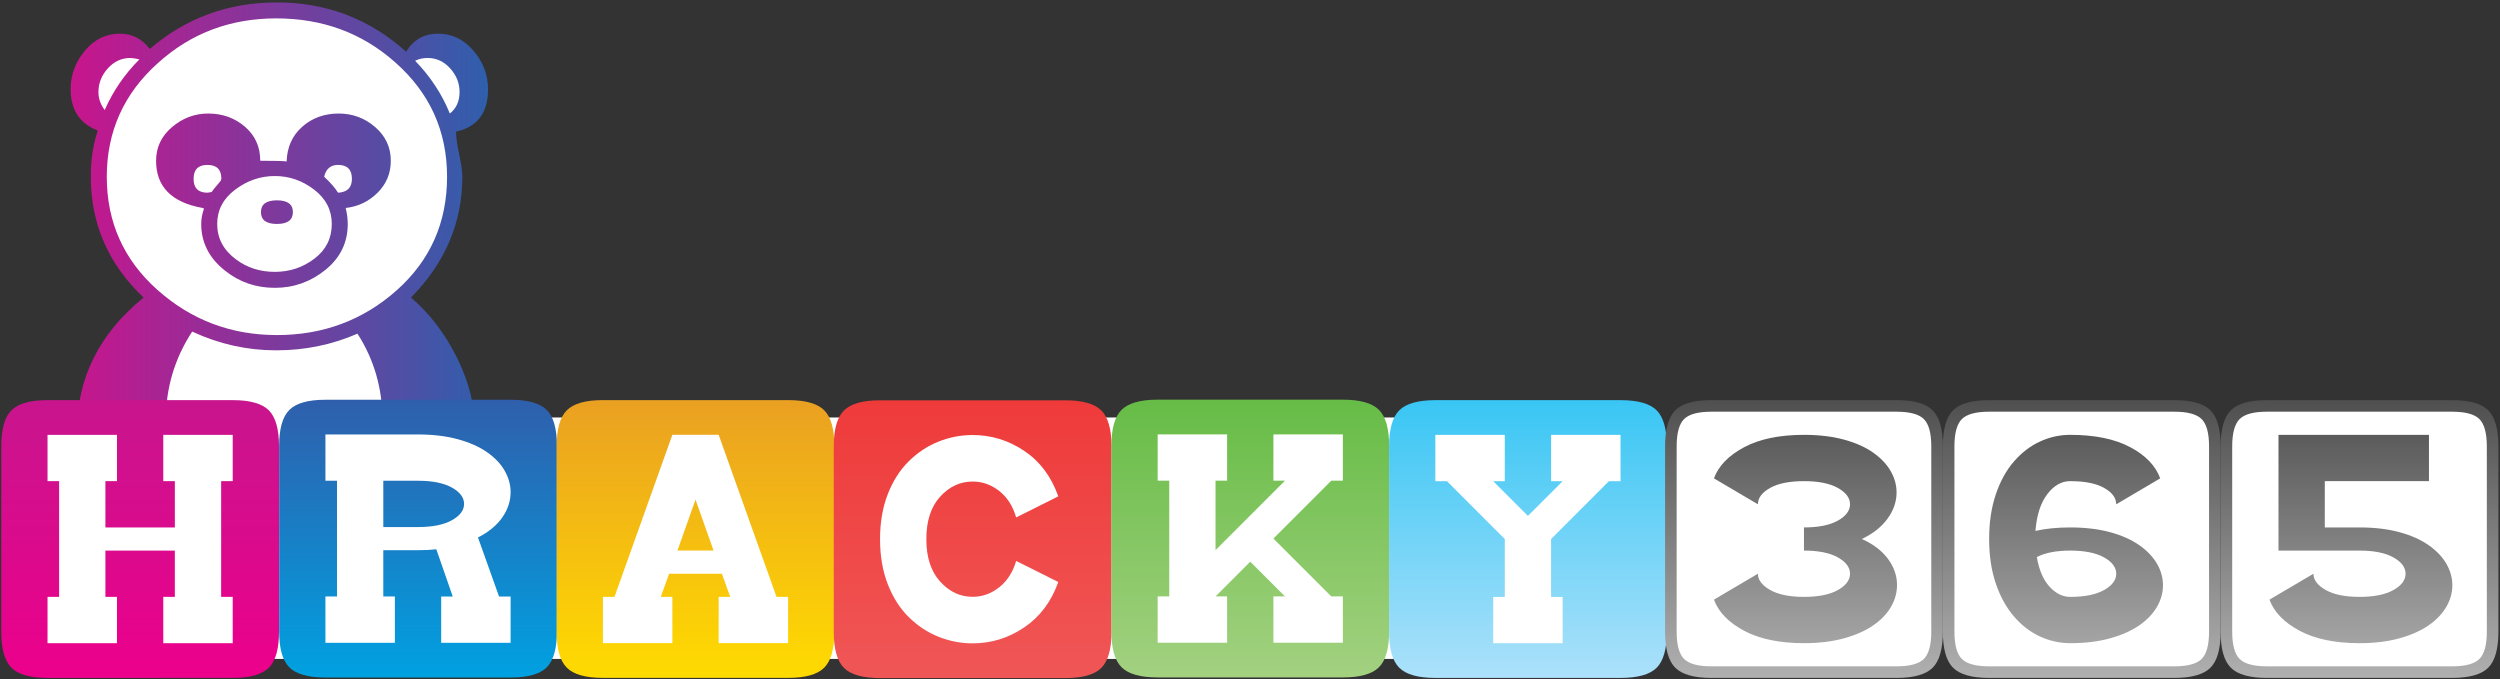 <?xml version="1.0" encoding="utf-8"?>
<!-- Generator: Adobe Illustrator 13.0.0, SVG Export Plug-In  -->
<!DOCTYPE svg>
<svg version="1.2" baseProfile="tiny"
	 xmlns="http://www.w3.org/2000/svg" xmlns:xlink="http://www.w3.org/1999/xlink" xmlns:a="http://ns.adobe.com/AdobeSVGViewerExtensions/3.0/"
	 x="0px" y="0px" width="648px" height="176px" viewBox="-0.321 -0.627 648 176" xml:space="preserve">
<rect x="-0.321" y="-0.627" width="648" height="176" fill="#333333" stroke="none"/>
<defs>
</defs>
<ellipse fill="#FFFFFF" cx="71.612" cy="45.43" rx="46.642" ry="42.999"/>
<ellipse fill="#FFFFFF" cx="31.165" cy="22.292" rx="12.025" ry="10.75"/>
<ellipse fill="#FFFFFF" cx="111.435" cy="23.09" rx="12.025" ry="10.75"/>
<rect x="40.497" y="74.52" fill="#FFFFFF" width="60.267" height="36.501"/>
<linearGradient id="SVGID_1_" gradientUnits="userSpaceOnUse" x1="17.997" y1="80.91" x2="126.177" y2="80.91">
	<stop  offset="0" style="stop-color:#C31E8E"/>
	<stop  offset="0.005" style="stop-color:#C8158D"/>
	<stop  offset="1" style="stop-color:#2F5FAC"/>
</linearGradient>
<path fill="url(#SVGID_1_)" d="M126.177,22.5c0,6.12-2.762,9.782-8.28,10.979v0.181c0,1.321,0.27,3.24,0.81,5.76
	s0.81,4.441,0.81,5.76c0,11.88-4.441,22.32-13.32,31.32c4.798,4.081,8.758,9.242,11.88,15.479c3.119,6.241,4.68,12.421,4.68,18.54
	c0,7.082-3.24,12.122-9.72,15.12c1.44,2.402,2.16,5.339,2.16,8.82c0,6.719-2.461,12.479-7.38,17.28
	c-4.922,4.799-10.8,7.199-17.64,7.199c-2.16,0-4.32-0.301-6.48-0.898l-1.26,0.539c-0.242-0.242-1.44-1.141-3.6-2.699
	c-1.561-2.16-3.842-5.041-6.84-8.641h-1.44c-1.08,0.838-1.862,1.918-2.34,3.24c-0.481,1.801-0.9,2.939-1.26,3.42
	c-0.841,1.439-2.52,2.881-5.04,4.32c-3.001,1.68-4.86,2.879-5.58,3.6c-1.08-0.721-2.222-1.08-3.42-1.08
	c-6.48,0-11.911-2.34-16.29-7.02c-4.382-4.68-6.57-10.322-6.57-16.92c0-3.6,0.779-6.901,2.34-9.899
	c-8.521-1.198-12.78-6.419-12.78-15.66c0-13.799,5.76-25.38,17.28-34.74c-9.121-8.64-13.68-19.08-13.68-31.32
	c0-4.438,0.599-8.397,1.8-11.88l-0.18-0.18c-4.562-1.8-6.84-5.338-6.84-10.62c0-3.718,1.229-7.048,3.69-9.99
	c2.458-2.938,5.49-4.41,9.09-4.41c3.119,0,5.698,1.322,7.74,3.96C47.876,4.021,58.856,0,71.457,0c12.839,0,23.999,4.261,33.48,12.78
	c1.918-3.119,4.68-4.681,8.28-4.681s6.66,1.472,9.18,4.41C124.917,15.452,126.177,18.782,126.177,22.5z M35.817,14.76
	c-1.08-0.239-1.862-0.359-2.34-0.359c-2.281,0-4.23,0.899-5.85,2.699c-1.62,1.801-2.43,3.842-2.43,6.12
	c0,1.682,0.54,3.24,1.62,4.681C28.977,22.98,31.975,18.602,35.817,14.76z M115.557,45.18c0-11.88-4.5-21.779-13.5-29.7
	C93.535,7.92,83.275,4.14,71.277,4.14c-11.88,0-22.081,3.842-30.6,11.521c-8.882,7.92-13.32,17.761-13.32,29.52
	c0,11.762,4.379,21.541,13.14,29.34c8.758,7.803,19.08,11.7,30.96,11.7c11.998,0,22.348-3.87,31.05-11.609
	C111.206,66.87,115.557,57.06,115.557,45.18z M100.977,41.04c0,3.24-1.142,6.002-3.42,8.28c-2.281,2.28-5.04,3.6-8.28,3.96
	c0.36,1.439,0.54,2.82,0.54,4.14c0,4.801-1.921,8.761-5.76,11.88c-3.842,3.122-8.221,4.68-13.14,4.68
	c-4.922,0-9.242-1.499-12.96-4.5c-4.081-3.239-6.12-7.259-6.12-12.06c0-1.319,0.239-2.638,0.72-3.96l-0.36-0.18
	c-8.041-1.44-12.06-5.519-12.06-12.24c0-3.479,1.378-6.39,4.14-8.73c2.759-2.34,5.878-3.51,9.36-3.51c3.718,0,6.899,1.142,9.54,3.42
	c2.638,2.281,3.96,5.22,3.96,8.82c3.718,0,5.999,0.062,6.84,0.18c0.118-3.718,1.468-6.719,4.05-9c2.579-2.278,5.729-3.42,9.45-3.42
	c3.6,0,6.75,1.17,9.45,3.51C99.626,34.65,100.977,37.561,100.977,41.04z M61.376,144.72c0-2.881-1.052-5.463-3.15-7.741
	c-2.101-2.28-4.59-3.42-7.47-3.42c-2.641,0-4.86,0.959-6.66,2.88c-1.8,1.919-2.7,4.199-2.7,6.841c0,2.879,1.049,5.459,3.15,7.738
	c2.098,2.279,4.59,3.42,7.47,3.42c2.638,0,4.86-0.961,6.66-2.879C60.477,149.638,61.376,147.359,61.376,144.72z M98.817,108.36
	c0-8.28-2.16-15.778-6.48-22.5c-6.601,2.88-13.621,4.319-21.06,4.319c-7.56,0-14.822-1.62-21.78-4.859
	c-4.562,6.961-6.84,14.642-6.84,23.04c0,3.6,0.478,7.141,1.44,10.619h1.44c5.999,0,11.16,2.582,15.48,7.74
	c3.6,4.438,5.999,9.9,7.2,16.379c1.08,0.119,1.918,0.182,2.52,0.182c1.08,0,2.399-0.121,3.96-0.361l0.18-0.18
	c1.08-6.12,3.6-11.402,7.56-15.839c4.32-4.92,9.419-7.74,15.3-8.461C98.457,114.961,98.817,111.6,98.817,108.36z M57.057,45.72
	c0-2.398-1.201-3.6-3.6-3.6c-2.402,0-3.6,1.201-3.6,3.6c0,2.402,1.198,3.601,3.6,3.601l1.08-0.181c0.118-0.239,0.9-1.198,2.34-2.88
	L57.057,45.72z M85.677,57.42c0-3.6-1.53-6.57-4.59-8.91c-3.06-2.34-6.452-3.51-10.17-3.51c-3.721,0-7.141,1.17-10.26,3.51
	c-3.122,2.34-4.68,5.311-4.68,8.91c0,3.721,1.62,6.781,4.86,9.18c2.88,2.16,6.238,3.24,10.08,3.24c3.839,0,7.259-1.139,10.26-3.42
	C84.175,64.142,85.677,61.141,85.677,57.42z M75.597,54.36c0,2.041-1.381,3.06-4.14,3.06c-2.762,0-4.14-1.019-4.14-3.06
	c0-2.039,1.378-3.061,4.14-3.061C74.216,51.3,75.597,52.321,75.597,54.36z M102.057,140.759c0-2.641-0.872-4.859-2.61-6.66
	c-1.741-1.8-3.932-2.699-6.57-2.699c-3,0-5.58,1.107-7.74,3.329c-2.16,2.22-3.24,4.829-3.24,7.831c0,2.639,0.869,4.859,2.61,6.66
	c1.738,1.799,3.929,2.699,6.57,2.699c2.998,0,5.58-1.111,7.74-3.33C100.977,146.369,102.057,143.757,102.057,140.759z M90.896,45.72
	c0-2.398-1.201-3.6-3.6-3.6c-1.921,0-3.122,1.021-3.6,3.06c1.679,1.562,2.88,2.942,3.6,4.141
	C89.696,49.202,90.896,48.001,90.896,45.72z M118.797,23.22c0-2.278-0.81-4.319-2.43-6.12c-1.62-1.8-3.572-2.699-5.85-2.699
	c-1.201,0-2.281,0.241-3.24,0.72c3.96,4.081,6.958,8.64,9,13.68C117.956,27.48,118.797,25.622,118.797,23.22z"/>
<rect id="White_back_1_" x="7.5" y="107.585" fill="#FFFFFF" width="417.169" height="62.581"/>
<linearGradient id="SVGID_2_" gradientUnits="userSpaceOnUse" x1="36" y1="103.085" x2="36" y2="175.086">
	<stop  offset="0" style="stop-color:#C8158D"/>
	<stop  offset="1" style="stop-color:#EC008C"/>
</linearGradient>
<path fill="url(#SVGID_2_)" d="M72,163.085c0,4.48-0.88,7.6-2.64,9.359c-1.76,1.761-4.88,2.641-9.36,2.641H12
	c-4.48,0-7.6-0.88-9.36-2.641c-1.761-1.76-2.64-4.879-2.64-9.359v-48c0-4.479,0.879-7.6,2.64-9.36c1.76-1.76,4.879-2.64,9.36-2.64
	h48c4.479,0,7.6,0.88,9.36,2.64c1.76,1.76,2.64,4.88,2.64,9.36V163.085z M45,154.085h-3v12h18v-12h-3v-30h3v-12H42v12h3v12H27v-12h3
	v-12H12v12h3v30h-3v12h18v-12h-3v-12h18V154.085z"/>
<linearGradient id="SVGID_3_" gradientUnits="userSpaceOnUse" x1="108.031" y1="174.986" x2="108.031" y2="102.986">
	<stop  offset="0" style="stop-color:#00A1E1"/>
	<stop  offset="1" style="stop-color:#2F5FAC"/>
</linearGradient>
<path fill="url(#SVGID_3_)" d="M144.031,162.986c0,4.48-0.88,7.6-2.64,9.359c-1.76,1.762-4.88,2.641-9.36,2.641h-48
	c-4.48,0-7.6-0.879-9.36-2.641c-1.761-1.76-2.64-4.879-2.64-9.359v-48c0-4.479,0.879-7.6,2.64-9.36c1.76-1.76,4.879-2.64,9.36-2.64
	h48c4.479,0,7.6,0.88,9.36,2.64c1.76,1.76,2.64,4.88,2.64,9.36V162.986z M117.031,153.986h-3v12h18v-12h-3l-5.46-15.301
	c2.76-1.399,4.86-3.129,6.3-5.19c1.44-2.06,2.16-4.25,2.16-6.57c0-1.879-0.51-3.72-1.53-5.52c-1.02-1.8-2.55-3.41-4.59-4.83
	c-2.04-1.419-4.57-2.54-7.59-3.36c-3.021-0.819-6.45-1.23-10.29-1.23h-24v12h3v30h-3v12h18v-12h-3v-12h9
	c1.839,0,3.42-0.08,4.74-0.24L117.031,153.986z M99.031,135.985v-12h9c3.759,0,6.69,0.591,8.79,1.77c2.1,1.18,3.15,2.59,3.15,4.23
	c0,1.641-1.05,3.051-3.15,4.23c-2.1,1.18-5.031,1.77-8.79,1.77H99.031z"/>
<linearGradient id="SVGID_4_" gradientUnits="userSpaceOnUse" x1="179.955" y1="103.077" x2="179.955" y2="175.078">
	<stop  offset="0" style="stop-color:#EAA022"/>
	<stop  offset="1" style="stop-color:#FFDB00"/>
</linearGradient>
<path fill="url(#SVGID_4_)" d="M215.955,163.078c0,4.48-0.88,7.6-2.64,9.359c-1.76,1.761-4.88,2.641-9.36,2.641h-48
	c-4.48,0-7.6-0.88-9.36-2.641c-1.761-1.76-2.64-4.879-2.64-9.359v-48c0-4.479,0.879-7.6,2.64-9.36c1.76-1.76,4.879-2.64,9.36-2.64
	h48c4.479,0,7.6,0.88,9.36,2.64c1.76,1.76,2.64,4.88,2.64,9.36V163.078z M188.955,154.078h-3v12h18v-12h-3l-15-42h-12l-15,42h-3v12
	h18v-12h-3l2.16-6h13.68L188.955,154.078z M184.635,142.078h-9.36l4.68-13.201L184.635,142.078z"/>
<linearGradient id="SVGID_5_" gradientUnits="userSpaceOnUse" x1="251.787" y1="103.13" x2="251.787" y2="175.131">
	<stop  offset="0" style="stop-color:#EF3A3A"/>
	<stop  offset="1" style="stop-color:#F05656"/>
</linearGradient>
<path fill="url(#SVGID_5_)" d="M287.787,163.13c0,4.48-0.88,7.6-2.64,9.359c-1.76,1.761-4.88,2.641-9.36,2.641h-48
	c-4.48,0-7.6-0.88-9.36-2.641c-1.761-1.76-2.64-4.879-2.64-9.359v-48c0-4.479,0.879-7.6,2.64-9.36c1.76-1.76,4.879-2.64,9.36-2.64
	h48c4.479,0,7.6,0.88,9.36,2.64c1.76,1.76,2.64,4.88,2.64,9.36V163.13z M229.767,150.74c1.32,3.42,3.129,6.27,5.43,8.551
	c2.299,2.279,4.879,3.989,7.74,5.129c2.859,1.141,5.81,1.711,8.85,1.711c4.839,0,9.3-1.381,13.38-4.141s7.02-6.68,8.82-11.76
	l-10.92-5.46c-0.88,2.96-2.36,5.25-4.44,6.87c-2.08,1.619-4.36,2.43-6.84,2.43c-3.24,0-6.051-1.32-8.43-3.96
	c-2.38-2.64-3.57-6.3-3.57-10.979c0-4.72,1.189-8.39,3.57-11.01c2.379-2.62,5.19-3.93,8.43-3.93c2.479,0,4.76,0.801,6.84,2.4
	c2.08,1.601,3.56,3.9,4.44,6.9l10.92-5.46c-1.8-5.12-4.74-9.05-8.82-11.79c-4.08-2.739-8.541-4.11-13.38-4.11
	c-3.041,0-5.991,0.57-8.85,1.71c-2.86,1.14-5.44,2.85-7.74,5.13c-2.301,2.28-4.11,5.13-5.43,8.55s-1.98,7.29-1.98,11.61
	C227.787,143.45,228.447,147.32,229.767,150.74z"/>
<linearGradient id="SVGID_6_" gradientUnits="userSpaceOnUse" x1="323.746" y1="102.966" x2="323.746" y2="174.967">
	<stop  offset="0" style="stop-color:#66BC46"/>
	<stop  offset="1" style="stop-color:#A3D180"/>
</linearGradient>
<path fill="url(#SVGID_6_)" d="M359.746,162.966c0,4.48-0.881,7.6-2.641,9.359c-1.76,1.761-4.881,2.641-9.359,2.641h-48
	c-4.48,0-7.601-0.88-9.36-2.641c-1.761-1.76-2.64-4.879-2.64-9.359v-48c0-4.479,0.879-7.6,2.64-9.36c1.76-1.76,4.88-2.64,9.36-2.64
	h48c4.479,0,7.6,0.88,9.359,2.64c1.76,1.76,2.641,4.88,2.641,9.36V162.966z M314.746,123.966h3v-12h-18v12h3v30h-3v12h18v-12h-3l9-9
	l9,9h-3v12h18v-12h-3l-15-15l15-15h3v-12h-18v12h3l-18,18V123.966z"/>
<linearGradient id="SVGID_7_" gradientUnits="userSpaceOnUse" x1="395.722" y1="103.092" x2="395.722" y2="175.092">
	<stop  offset="0" style="stop-color:#39C6F4"/>
	<stop  offset="1" style="stop-color:#ACE1FA"/>
</linearGradient>
<path fill="url(#SVGID_7_)" d="M431.722,163.091c0,4.48-0.879,7.601-2.639,9.36c-1.762,1.761-4.881,2.64-9.361,2.64h-48
	c-4.48,0-7.6-0.879-9.359-2.64c-1.762-1.76-2.641-4.88-2.641-9.36v-48c0-4.479,0.879-7.6,2.641-9.36
	c1.76-1.76,4.879-2.64,9.359-2.64h48c4.48,0,7.6,0.88,9.361,2.64c1.76,1.76,2.639,4.88,2.639,9.36V163.091z M416.722,124.092h3v-12
	h-18v12h3l-9,9l-9-9h3v-12h-18v12h3l15,15v15h-3v12h18v-12h-3v-15L416.722,124.092z"/>
<path fill="#FFFFFF" d="M502.267,162.828c0,6.189-5.4,11.209-12.061,11.209h-46.299c-6.66,0-12.061-5.02-12.061-11.209v-47.789
	c0-6.189,5.4-11.208,12.061-11.208h46.299c6.66,0,12.061,5.018,12.061,11.208V162.828z"/>
<path fill="#FFFFFF" d="M574.331,163.034c0,6.189-5.4,11.209-12.061,11.209h-46.299c-6.66,0-12.061-5.02-12.061-11.209v-47.789
	c0-6.189,5.4-11.208,12.061-11.208h46.299c6.66,0,12.061,5.018,12.061,11.208V163.034z"/>
<path fill="#FFFFFF" d="M646.388,163.034c0,6.189-5.4,11.209-12.061,11.209h-46.299c-6.66,0-12.061-5.02-12.061-11.209v-47.789
	c0-6.189,5.4-11.208,12.061-11.208h46.299c6.66,0,12.061,5.018,12.061,11.208V163.034z"/>
<linearGradient id="SVGID_8_" gradientUnits="userSpaceOnUse" x1="467.267" y1="175.085" x2="467.267" y2="103.085">
	<stop  offset="0" style="stop-color:#B0B0B0"/>
	<stop  offset="1" style="stop-color:#4F4F4F"/>
</linearGradient>
<path fill="url(#SVGID_8_)" d="M503.267,163.085c0,4.48-0.881,7.6-2.641,9.359c-1.76,1.762-4.881,2.641-9.359,2.641h-48
	c-4.48,0-7.602-0.879-9.361-2.641c-1.76-1.76-2.639-4.879-2.639-9.359v-48c0-4.479,0.879-7.6,2.639-9.36
	c1.76-1.76,4.881-2.64,9.361-2.64h48c4.479,0,7.6,0.88,9.359,2.64c1.76,1.76,2.641,4.88,2.641,9.36V163.085z M498.347,108.005
	c-1.281-1.28-3.641-1.92-7.08-1.92h-48c-3.441,0-5.801,0.64-7.08,1.92c-1.281,1.281-1.92,3.641-1.92,7.08v48
	c0,3.439,0.639,5.801,1.92,7.08c1.279,1.279,3.639,1.92,7.08,1.92h48c3.439,0,5.799-0.641,7.08-1.92
	c1.279-1.279,1.92-3.641,1.92-7.08v-48C500.267,111.646,499.626,109.286,498.347,108.005z M477.617,113.315
	c3.02,0.82,5.539,1.94,7.561,3.36c2.018,1.42,3.539,3.021,4.559,4.8c1.021,1.78,1.531,3.629,1.531,5.55
	c0,2.36-0.771,4.61-2.311,6.75c-1.541,2.14-3.771,3.91-6.689,5.31c2.959,1.32,5.219,3.039,6.779,5.16
	c1.561,2.119,2.34,4.379,2.34,6.779c0,1.92-0.51,3.779-1.529,5.58c-1.021,1.801-2.551,3.41-4.59,4.83
	c-2.041,1.42-4.582,2.551-7.621,3.391s-6.5,1.26-10.379,1.26c-6.322,0-11.49-1.07-15.51-3.211c-4.021-2.139-6.631-4.83-7.83-8.07
	l11.398-6.719c0,1.6,1.051,3,3.15,4.199c2.1,1.201,5.029,1.801,8.791,1.801c3.758,0,6.689-0.59,8.789-1.77s3.15-2.59,3.15-4.23
	s-1.051-3.051-3.15-4.23s-5.031-1.77-8.789-1.77v-6c3.758,0,6.689-0.59,8.789-1.77s3.15-2.59,3.15-4.23c0-1.64-1.051-3.05-3.15-4.23
	c-2.1-1.179-5.031-1.77-8.789-1.77c-3.762,0-6.691,0.591-8.791,1.77c-2.1,1.181-3.15,2.591-3.15,4.23l-11.398-6.72
	c1.199-3.24,3.809-5.93,7.83-8.07c4.02-2.139,9.188-3.21,15.51-3.21C471.146,112.085,474.595,112.496,477.617,113.315z"/>
<linearGradient id="SVGID_9_" gradientUnits="userSpaceOnUse" x1="539.267" y1="175.085" x2="539.267" y2="103.085">
	<stop  offset="0" style="stop-color:#B0B0B0"/>
	<stop  offset="1" style="stop-color:#4F4F4F"/>
</linearGradient>
<path fill="url(#SVGID_9_)" d="M575.267,163.085c0,4.48-0.881,7.6-2.641,9.359c-1.76,1.762-4.881,2.641-9.359,2.641h-48
	c-4.48,0-7.602-0.879-9.361-2.641c-1.76-1.76-2.639-4.879-2.639-9.359v-48c0-4.479,0.879-7.6,2.639-9.36
	c1.76-1.76,4.881-2.64,9.361-2.64h48c4.479,0,7.6,0.88,9.359,2.64c1.76,1.76,2.641,4.88,2.641,9.36V163.085z M570.347,108.005
	c-1.281-1.28-3.641-1.92-7.08-1.92h-48c-3.441,0-5.801,0.64-7.08,1.92c-1.281,1.281-1.92,3.641-1.92,7.08v48
	c0,3.439,0.639,5.801,1.92,7.08c1.279,1.279,3.639,1.92,7.08,1.92h48c3.439,0,5.799-0.641,7.08-1.92
	c1.279-1.279,1.92-3.641,1.92-7.08v-48C572.267,111.646,571.626,109.286,570.347,108.005z M530.326,127.475
	c-1.719,2.261-2.74,5.431-3.059,9.511c2.639-0.601,5.639-0.9,9-0.9c3.879,0,7.328,0.41,10.35,1.23c3.02,0.821,5.549,1.95,7.59,3.389
	c2.039,1.439,3.57,3.051,4.59,4.83c1.02,1.781,1.529,3.631,1.529,5.551s-0.52,3.779-1.559,5.58c-1.041,1.799-2.572,3.4-4.59,4.799
	c-2.021,1.4-4.541,2.521-7.561,3.361c-3.021,0.84-6.471,1.26-10.35,1.26c-2.682,0-5.271-0.57-7.771-1.711
	c-2.5-1.139-4.75-2.859-6.75-5.16c-2-2.299-3.58-5.148-4.738-8.549c-1.162-3.4-1.74-7.26-1.74-11.58
	c0-4.321,0.578-8.191,1.74-11.611c1.158-3.419,2.738-6.27,4.738-8.55c2-2.28,4.25-3.99,6.75-5.13s5.09-1.71,7.771-1.71
	c6.359,0,11.539,1.061,15.539,3.18c4,2.121,6.6,4.82,7.801,8.1l-11.4,6.72c0-1.64-1.041-3.05-3.121-4.23
	c-2.08-1.179-5.02-1.77-8.818-1.77C534.025,124.085,532.046,125.216,530.326,127.475z M530.896,151.416
	c1.621,1.779,3.41,2.67,5.371,2.67c3.758,0,6.689-0.59,8.789-1.77s3.15-2.59,3.15-4.23s-1.051-3.051-3.15-4.23
	s-5.031-1.77-8.789-1.77c-3.602,0-6.48,0.561-8.641,1.68C528.187,147.085,529.277,149.636,530.896,151.416z"/>
<linearGradient id="SVGID_10_" gradientUnits="userSpaceOnUse" x1="611.266" y1="175.085" x2="611.266" y2="103.085">
	<stop  offset="0" style="stop-color:#B0B0B0"/>
	<stop  offset="1" style="stop-color:#4F4F4F"/>
</linearGradient>
<path fill="url(#SVGID_10_)" d="M647.267,163.085c0,4.48-0.881,7.6-2.641,9.359c-1.762,1.762-4.881,2.641-9.361,2.641h-48
	c-4.48,0-7.6-0.879-9.359-2.641c-1.76-1.76-2.641-4.879-2.641-9.359v-48c0-4.479,0.881-7.6,2.641-9.36
	c1.76-1.76,4.879-2.64,9.359-2.64h48c4.48,0,7.6,0.88,9.361,2.64c1.76,1.76,2.641,4.88,2.641,9.36V163.085z M642.345,108.005
	c-1.279-1.28-3.641-1.92-7.08-1.92h-48c-3.439,0-5.799,0.64-7.08,1.92c-1.279,1.281-1.92,3.641-1.92,7.08v48
	c0,3.439,0.641,5.801,1.92,7.08c1.281,1.279,3.641,1.92,7.08,1.92h48c3.439,0,5.801-0.641,7.08-1.92
	c1.281-1.279,1.92-3.641,1.92-7.08v-48C644.265,111.646,643.626,109.286,642.345,108.005z M590.265,112.085h39v12h-27v12h9
	c3.881,0,7.33,0.41,10.352,1.23c3.02,0.821,5.549,1.95,7.59,3.389c2.039,1.439,3.568,3.051,4.59,4.83
	c1.02,1.781,1.529,3.631,1.529,5.551s-0.52,3.779-1.561,5.58c-1.039,1.799-2.57,3.4-4.59,4.799c-2.02,1.4-4.539,2.521-7.559,3.361
	c-3.021,0.84-6.471,1.26-10.352,1.26c-6.32,0-11.49-1.07-15.51-3.211c-4.02-2.139-6.629-4.83-7.83-8.07l11.4-6.719
	c0,1.6,1.051,3,3.15,4.199c2.1,1.201,5.029,1.801,8.789,1.801s6.691-0.59,8.791-1.77s3.15-2.59,3.15-4.23s-1.051-3.051-3.15-4.23
	s-5.031-1.77-8.791-1.77h-21V112.085z"/>
</svg>
